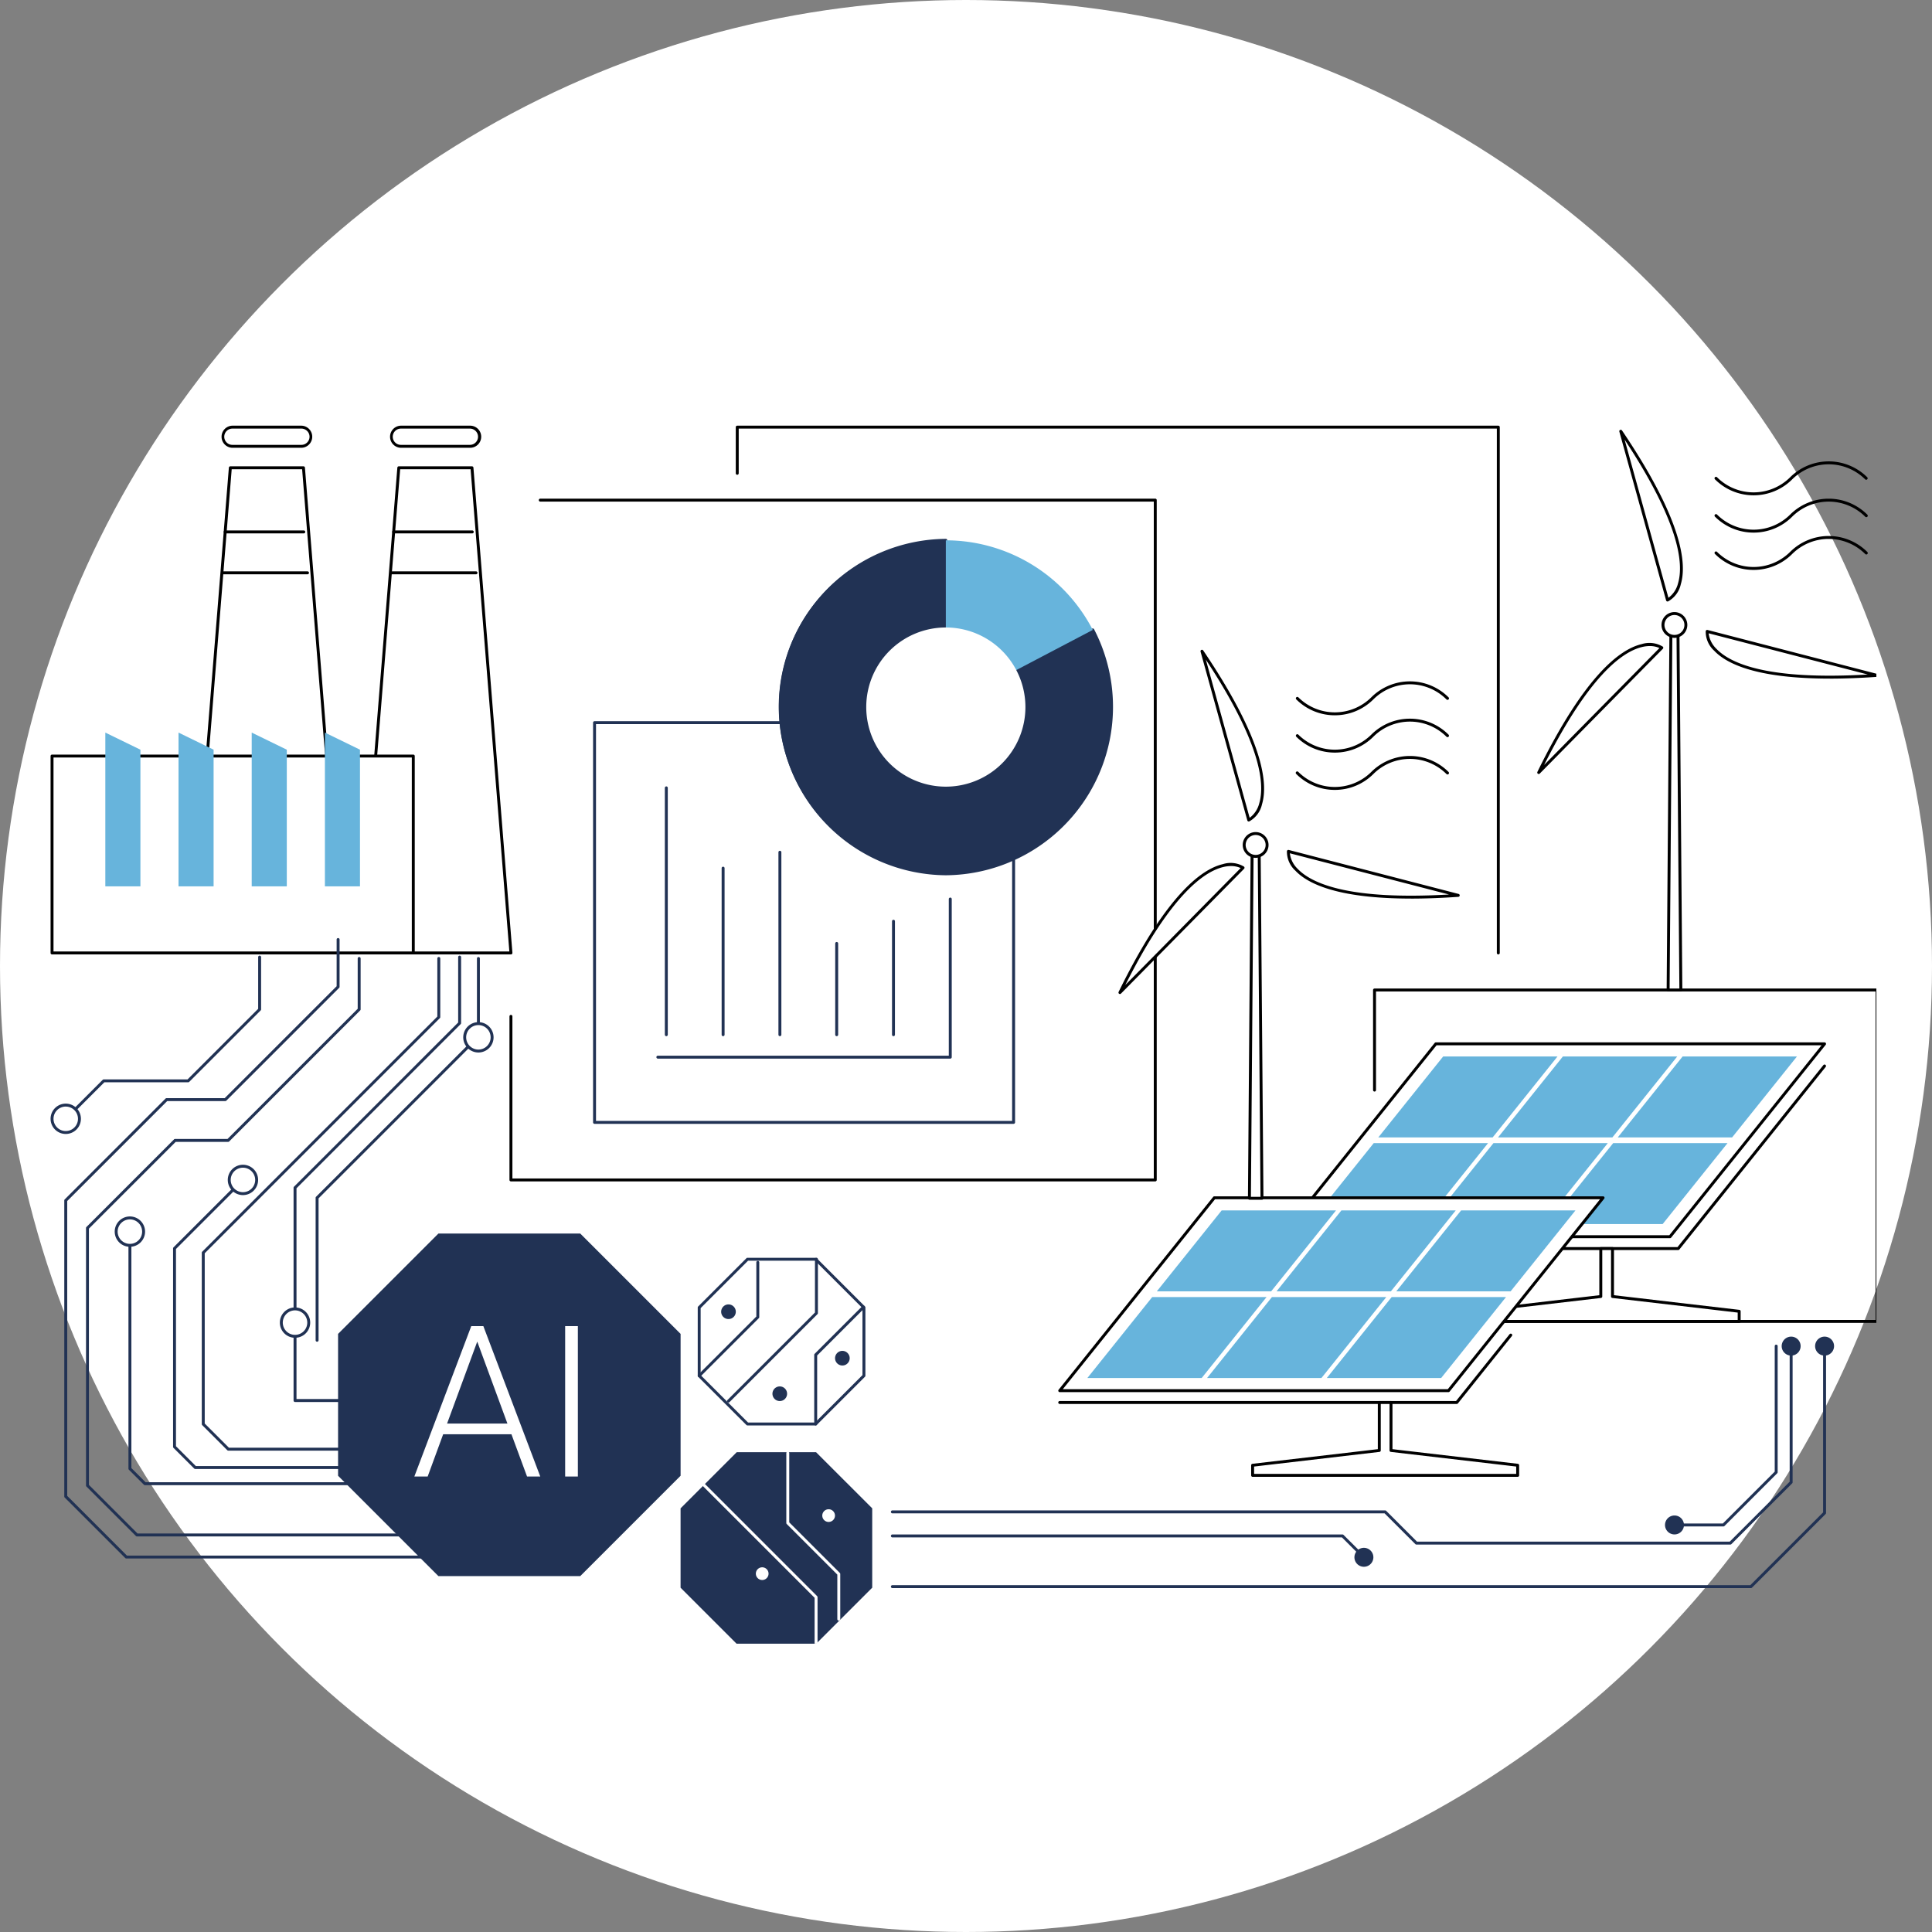 <svg xmlns="http://www.w3.org/2000/svg" xmlns:xlink="http://www.w3.org/1999/xlink" width="382" height="382" viewBox="0 0 382 382">
  <rect x="0" y="0" width="382" height="382" fill="#808080" stroke="none"/>
  <defs>
    <clipPath id="clip-path">
      <rect id="Rectangle_5444" data-name="Rectangle 5444" width="361" height="241" transform="translate(0 0.306)" fill="none"/>
    </clipPath>
  </defs>
  <g id="Group_14216" data-name="Group 14216" transform="translate(-313 -4881)">
    <circle id="Ellipse_2501" data-name="Ellipse 2501" cx="191" cy="191" r="191" transform="translate(313 4881)" fill="#fff"/>
    <g id="Group_14205" data-name="Group 14205" transform="translate(323 4964.693)" clip-path="url(#clip-path)">
      <path id="Path_26580" data-name="Path 26580" d="M440.75,184.778h-127.4a.29.29,0,0,1-.29-.29V152.149a.29.29,0,1,1,.58,0V184.2H440.46V50.367H319.148a.29.29,0,1,1,0-.58h121.6a.29.29,0,0,1,.29.29V184.489a.29.29,0,0,1-.29.29" transform="translate(-222.327 -34.884)"/>
      <path id="Path_26581" data-name="Path 26581" d="M118.2,28.72H103.739l-7.708,95.928h29.878Z" transform="translate(-68.198 -19.923)" fill="#fff"/>
      <path id="Path_26582" data-name="Path 26582" d="M125.2,124.227H95.322a.29.29,0,0,1-.289-.313l7.707-95.927a.29.29,0,0,1,.289-.267h14.463a.29.29,0,0,1,.289.267l7.707,95.927a.29.29,0,0,1-.289.313m-29.563-.58h29.249L117.224,28.3H103.3Z" transform="translate(-67.488 -19.212)"/>
      <path id="Path_26583" data-name="Path 26583" d="M133.941,72.056H118.4a.29.29,0,0,1,0-.58h15.543a.29.29,0,1,1,0,.58" transform="translate(-83.876 -50.287)"/>
      <path id="Path_26584" data-name="Path 26584" d="M133.528,99.968H116.776a.29.29,0,1,1,0-.58h16.752a.29.29,0,1,1,0,.58" transform="translate(-82.725 -70.109)"/>
      <path id="Path_26585" data-name="Path 26585" d="M133.032,1h-13.65a1.9,1.9,0,0,0,0,3.792h13.65a1.9,1.9,0,1,0,0-3.792" transform="translate(-83.435 -0.237)" fill="#fff"/>
      <path id="Path_26586" data-name="Path 26586" d="M132.322,4.371h-13.65a2.186,2.186,0,0,1,0-4.371h13.65a2.186,2.186,0,0,1,0,4.371M118.672.58a1.606,1.606,0,0,0,0,3.212h13.65a1.606,1.606,0,0,0,0-3.212Z" transform="translate(-82.725 0.473)"/>
      <path id="Path_26587" data-name="Path 26587" d="M247.976,1h-13.65a1.9,1.9,0,1,0,0,3.792h13.65a1.9,1.9,0,1,0,0-3.792" transform="translate(-165.064 -0.237)" fill="#fff"/>
      <path id="Path_26588" data-name="Path 26588" d="M247.266,4.371h-13.65a2.186,2.186,0,0,1,0-4.371h13.65a2.186,2.186,0,1,1,0,4.371M233.616.58a1.606,1.606,0,0,0,0,3.212h13.65a1.606,1.606,0,0,0,0-3.212Z" transform="translate(-164.354 0.473)"/>
      <path id="Path_26589" data-name="Path 26589" d="M233.146,28.72H218.682l-7.708,95.928h29.878Z" transform="translate(-149.828 -19.923)" fill="#fff"/>
      <path id="Path_26590" data-name="Path 26590" d="M240.144,124.227H210.266a.29.29,0,0,1-.289-.313l7.707-95.927a.29.29,0,0,1,.289-.267h14.463a.29.29,0,0,1,.289.267l7.708,95.927a.29.29,0,0,1-.289.313m-29.564-.58h29.25L232.168,28.3H218.24Z" transform="translate(-149.118 -19.212)"/>
      <path id="Path_26591" data-name="Path 26591" d="M248.885,72.056H233.342a.29.29,0,0,1,0-.58h15.543a.29.29,0,0,1,0,.58" transform="translate(-165.506 -50.287)"/>
      <path id="Path_26592" data-name="Path 26592" d="M248.471,99.968H231.719a.29.29,0,1,1,0-.58h16.752a.29.29,0,0,1,0,.58" transform="translate(-164.353 -70.109)"/>
      <rect id="Rectangle_5442" data-name="Rectangle 5442" width="71.424" height="38.93" transform="translate(0.29 65.795)" fill="#fff"/>
      <path id="Path_26593" data-name="Path 26593" d="M71.714,263.887H.29A.29.29,0,0,1,0,263.6v-38.93a.29.29,0,0,1,.29-.29H71.714a.29.29,0,0,1,.29.29V263.6a.29.29,0,0,1-.29.29M.58,263.308H71.424v-38.35H.58Z" transform="translate(0 -158.873)"/>
      <path id="Path_26594" data-name="Path 26594" d="M44.291,239.772H37.354v-30.4l6.936,3.382Z" transform="translate(-26.528 -148.216)" fill="#67b4dc"/>
      <path id="Path_26595" data-name="Path 26595" d="M94.221,239.772H87.285v-30.4l6.936,3.382Z" transform="translate(-61.987 -148.216)" fill="#67b4dc"/>
      <path id="Path_26596" data-name="Path 26596" d="M194.082,239.772h-6.936v-30.4l6.936,3.382Z" transform="translate(-132.905 -148.216)" fill="#67b4dc"/>
      <path id="Path_26597" data-name="Path 26597" d="M144.151,239.772h-6.936v-30.4l6.936,3.382Z" transform="translate(-97.446 -148.216)" fill="#67b4dc"/>
      <path id="Path_26598" data-name="Path 26598" d="M743.319,675.053H573.561a.29.29,0,1,1,0-.58H743.2l14.388-14.388V627.207a.29.29,0,0,1,.58,0v33a.291.291,0,0,1-.085.2l-14.558,14.558a.289.289,0,0,1-.2.085" transform="translate(-407.119 -444.743)" fill="#213254"/>
      <path id="Path_26599" data-name="Path 26599" d="M739.249,666.449H677.173a.29.29,0,0,1-.2-.085l-6.091-6.091H573.561a.29.29,0,1,1,0-.58H671a.289.289,0,0,1,.2.085l6.091,6.091h61.836l11.851-11.851V627.207a.29.29,0,0,1,.58,0v26.932a.291.291,0,0,1-.085.2l-12.021,12.021a.289.289,0,0,1-.2.085" transform="translate(-407.119 -444.743)" fill="#213254"/>
      <path id="Path_26600" data-name="Path 26600" d="M666.792,761.219a.289.289,0,0,1-.2-.085l-4.139-4.139H573.561a.29.29,0,1,1,0-.58h89.007a.289.289,0,0,1,.2.085L667,760.724a.29.29,0,0,1-.2.495" transform="translate(-407.119 -536.708)" fill="#213254"/>
      <path id="Path_26601" data-name="Path 26601" d="M1116.8,662.86h-9.679a.29.29,0,1,1,0-.58h9.559l10.256-10.256V627.207a.29.29,0,0,1,.58,0v24.938a.291.291,0,0,1-.085.2L1117,662.775a.289.289,0,0,1-.2.085" transform="translate(-786.033 -444.743)" fill="#213254"/>
      <path id="Path_26602" data-name="Path 26602" d="M1207.5,623.328a1.873,1.873,0,1,1-1.873-1.873,1.873,1.873,0,0,1,1.873,1.873" transform="translate(-854.865 -440.864)" fill="#213254"/>
      <path id="Path_26603" data-name="Path 26603" d="M1184.7,623.328a1.873,1.873,0,1,1-1.873-1.873,1.873,1.873,0,0,1,1.873,1.873" transform="translate(-838.675 -440.864)" fill="#213254"/>
      <path id="Path_26604" data-name="Path 26604" d="M1105.11,745.341a1.873,1.873,0,1,1-1.873-1.873,1.873,1.873,0,0,1,1.873,1.873" transform="translate(-782.153 -527.514)" fill="#213254"/>
      <path id="Path_26605" data-name="Path 26605" d="M893.228,767.4a1.873,1.873,0,1,1-1.873-1.873,1.873,1.873,0,0,1,1.873,1.873" transform="translate(-631.681 -543.18)" fill="#213254"/>
      <path id="Path_26606" data-name="Path 26606" d="M456.584,700.294H440.893l-11.1,11.1v15.691l11.1,11.1h15.692l11.1-11.1V711.39Z" transform="translate(-305.228 -496.853)" fill="#213254"/>
      <path id="Path_26607" data-name="Path 26607" d="M512.288,733.3a.29.29,0,0,1-.29-.29V724.2l-10-10a.29.29,0,0,1-.085-.2V700.175a.29.29,0,1,1,.58,0v13.7l10,10a.289.289,0,0,1,.085.2v8.936a.29.29,0,0,1-.29.29" transform="translate(-356.441 -496.562)" fill="#fff"/>
      <path id="Path_26608" data-name="Path 26608" d="M467.173,753.645a.29.29,0,0,1-.29-.29v-9.1l-22.091-22.091a.29.29,0,1,1,.41-.41l22.176,22.176a.289.289,0,0,1,.085.2v9.222a.29.29,0,0,1-.29.29" transform="translate(-315.817 -512.031)" fill="#fff"/>
      <path id="Path_26609" data-name="Path 26609" d="M528.969,740.463a1.255,1.255,0,1,1-1.255-1.255,1.255,1.255,0,0,1,1.255,1.255" transform="translate(-373.875 -524.488)" fill="#fff"/>
      <path id="Path_26610" data-name="Path 26610" d="M483.648,780.069a1.255,1.255,0,1,1-1.255-1.255,1.255,1.255,0,0,1,1.255,1.255" transform="translate(-341.689 -552.615)" fill="#fff"/>
      <path id="Path_26611" data-name="Path 26611" d="M244.02,551.14H215.968l-19.836,19.836v28.052l19.836,19.836H244.02l19.836-19.836V570.976Z" transform="translate(-139.287 -390.929)" fill="#213254"/>
      <path id="Path_26612" data-name="Path 26612" d="M267.359,635.66h-13.5l-3.064,8.354H248.16l11.254-29.738h2.39l11.254,29.738h-2.614Zm-12.725-2.124h11.928l-5.964-16.2Z" transform="translate(-176.235 -435.766)" fill="#fff"/>
      <rect id="Rectangle_5443" data-name="Rectangle 5443" width="2.512" height="29.738" transform="translate(101.744 178.51)" fill="#fff"/>
      <path id="Path_26613" data-name="Path 26613" d="M465.513,568.644H452.018l-9.542,9.542V591.68l9.542,9.542h13.495l9.542-9.542V578.186Z" transform="translate(-314.232 -403.359)" fill="#fff"/>
      <path id="Path_26614" data-name="Path 26614" d="M464.8,600.8H451.309a.288.288,0,0,1-.2-.085l-9.542-9.542a.289.289,0,0,1-.085-.2V577.476a.29.29,0,0,1,.085-.2l9.542-9.542a.288.288,0,0,1,.2-.085H464.8a.291.291,0,0,1,.205.085l9.542,9.542a.291.291,0,0,1,.085.2V590.97a.29.29,0,0,1-.085.2l-9.542,9.542a.291.291,0,0,1-.205.085m-13.374-.58h13.254l9.372-9.372V577.6l-9.372-9.372H451.429l-9.372,9.372V590.85Z" transform="translate(-313.523 -402.649)" fill="#213254"/>
      <path id="Path_26615" data-name="Path 26615" d="M521.249,623.959a.29.29,0,0,1-.29-.29V609.992a.29.29,0,0,1,.085-.2l9.451-9.451a.29.29,0,0,1,.41.41l-9.366,9.366v13.557a.29.29,0,0,1-.29.29" transform="translate(-369.968 -425.806)" fill="#213254"/>
      <path id="Path_26616" data-name="Path 26616" d="M441.767,592.777a.29.29,0,0,1-.2-.495l11.5-11.5V570.07a.29.29,0,1,1,.58,0V580.9a.291.291,0,0,1-.085.2l-11.588,11.588a.289.289,0,0,1-.2.085" transform="translate(-313.523 -404.166)" fill="#213254"/>
      <path id="Path_26617" data-name="Path 26617" d="M461.757,596.267a.29.29,0,0,1-.2-.495l17.3-17.3V567.934a.29.29,0,1,1,.58,0v10.659a.29.29,0,0,1-.085.2l-17.384,17.384a.289.289,0,0,1-.2.085" transform="translate(-327.719 -402.649)" fill="#213254"/>
      <path id="Path_26618" data-name="Path 26618" d="M495.351,656.859a1.447,1.447,0,1,1-1.447-1.447,1.447,1.447,0,0,1,1.447,1.447" transform="translate(-349.726 -464.979)" fill="#213254"/>
      <path id="Path_26619" data-name="Path 26619" d="M460.367,600.912a1.447,1.447,0,1,1-1.447-1.447,1.448,1.448,0,0,1,1.447,1.447" transform="translate(-324.882 -425.247)" fill="#213254"/>
      <path id="Path_26620" data-name="Path 26620" d="M538.062,632.61a1.447,1.447,0,1,1-1.447-1.447,1.448,1.448,0,0,1,1.447,1.447" transform="translate(-380.058 -447.758)" fill="#213254"/>
      <path id="Path_26621" data-name="Path 26621" d="M132.5,460.065H108.4a.29.29,0,0,1-.2-.085l-4.958-4.958a.288.288,0,0,1-.085-.2v-33.9a.288.288,0,0,1,.085-.2l46.487-46.488V362.746a.29.29,0,0,1,.58,0v11.6a.289.289,0,0,1-.085.2l-46.487,46.488V454.7l4.788,4.788H132.5a.29.29,0,0,1,0,.58" transform="translate(-73.258 -256.931)" fill="#213254"/>
      <path id="Path_26622" data-name="Path 26622" d="M95.558,477.026H34.229a.291.291,0,0,1-.2-.085l-9.778-9.778a.291.291,0,0,1-.085-.2V416.046a.291.291,0,0,1,.085-.205L41.567,398.52a.289.289,0,0,1,.2-.085H52.146L77.883,372.7v-9.952a.29.29,0,0,1,.58,0v10.072a.29.29,0,0,1-.085.2L52.471,398.93a.291.291,0,0,1-.2.085H41.892L24.741,416.166v50.672l9.608,9.608H95.558a.29.29,0,1,1,0,.58" transform="translate(-17.158 -256.932)" fill="#213254"/>
      <path id="Path_26623" data-name="Path 26623" d="M87.519,472.219H21.607a.289.289,0,0,1-.2-.085L9.434,460.166a.291.291,0,0,1-.085-.2V401.415a.29.29,0,0,1,.085-.2l19.929-19.929a.29.29,0,0,1,.2-.085h11.5L63.2,359.07v-9.235a.29.29,0,0,1,.58,0v9.355a.289.289,0,0,1-.085.2l-22.3,22.3a.29.29,0,0,1-.2.085h-11.5L9.929,401.535v58.306l11.8,11.8H87.519a.29.29,0,1,1,0,.58" transform="translate(-6.639 -247.762)" fill="#213254"/>
      <path id="Path_26624" data-name="Path 26624" d="M119.963,570.986H87.928a.289.289,0,0,1-.2-.085l-4.09-4.09a.29.29,0,0,1-.085-.2V527.368a.29.29,0,0,1,.085-.2L97.166,513.63a.29.29,0,0,1,.41.41L84.128,527.488v39l3.92,3.92h31.915a.29.29,0,0,1,0,.58" transform="translate(-59.333 -364.23)" fill="#213254"/>
      <path id="Path_26625" data-name="Path 26625" d="M121.893,507.906A2.709,2.709,0,1,0,124.6,505.2a2.709,2.709,0,0,0-2.709,2.709" transform="translate(-86.564 -358.301)" fill="#fff"/>
      <path id="Path_26626" data-name="Path 26626" d="M123.891,510.195a3,3,0,1,1,3-3,3,3,0,0,1-3,3m0-5.419a2.42,2.42,0,1,0,2.42,2.419,2.422,2.422,0,0,0-2.42-2.419" transform="translate(-85.854 -357.59)" fill="#213254"/>
      <path id="Path_26627" data-name="Path 26627" d="M9.639,394.1a.29.29,0,0,1-.2-.495l7.509-7.51a.291.291,0,0,1,.2-.085H33.73l13.955-13.955V361.835a.29.29,0,1,1,.58,0v10.336a.289.289,0,0,1-.085.2L34.055,386.5a.289.289,0,0,1-.2.085H17.268L9.844,394.01a.289.289,0,0,1-.2.085" transform="translate(-6.639 -256.284)" fill="#213254"/>
      <path id="Path_26628" data-name="Path 26628" d="M1,466.213A2.709,2.709,0,1,0,3.709,463.5,2.709,2.709,0,0,0,1,466.213" transform="translate(-0.71 -328.692)" fill="#fff"/>
      <path id="Path_26629" data-name="Path 26629" d="M3,468.5a3,3,0,1,1,3-3,3,3,0,0,1-3,3m0-5.419a2.42,2.42,0,1,0,2.42,2.42A2.422,2.422,0,0,0,3,463.084" transform="translate(0 -327.982)" fill="#213254"/>
      <path id="Path_26630" data-name="Path 26630" d="M178.737,449.8H166.058a.29.29,0,0,1-.29-.29V407.427a.289.289,0,0,1,.085-.2l32.46-32.461V361.835a.29.29,0,1,1,.58,0v13.047a.29.29,0,0,1-.085.2l-32.46,32.46v41.669h12.389a.29.29,0,1,1,0,.58" transform="translate(-117.723 -256.284)" fill="#213254"/>
      <path id="Path_26631" data-name="Path 26631" d="M157.419,605.246a2.709,2.709,0,1,0,2.709-2.709,2.709,2.709,0,0,0-2.709,2.709" transform="translate(-111.794 -427.429)" fill="#fff"/>
      <path id="Path_26632" data-name="Path 26632" d="M159.418,607.535a3,3,0,1,1,3-3,3,3,0,0,1-3,3m0-5.419a2.42,2.42,0,1,0,2.42,2.42,2.422,2.422,0,0,0-2.42-2.42" transform="translate(-111.084 -426.719)" fill="#213254"/>
      <path id="Path_26633" data-name="Path 26633" d="M181.11,438.528a.29.29,0,0,1-.29-.29V410.063a.29.29,0,0,1,.085-.2l31.81-31.81v-15.3a.29.29,0,0,1,.58,0v15.422a.291.291,0,0,1-.085.2L181.4,410.183v28.055a.29.29,0,0,1-.29.29" transform="translate(-128.413 -256.932)" fill="#213254"/>
      <path id="Path_26634" data-name="Path 26634" d="M282.517,410.627a2.709,2.709,0,1,0,2.709-2.709,2.709,2.709,0,0,0-2.709,2.709" transform="translate(-200.634 -289.217)" fill="#fff"/>
      <path id="Path_26635" data-name="Path 26635" d="M284.515,412.916a3,3,0,1,1,3-3,3,3,0,0,1-3,3m0-5.419a2.42,2.42,0,1,0,2.42,2.419,2.423,2.423,0,0,0-2.42-2.419" transform="translate(-199.924 -288.507)" fill="#213254"/>
      <path id="Path_26636" data-name="Path 26636" d="M100.2,599.228H56.37a.289.289,0,0,1-.2-.085l-2.97-2.97a.29.29,0,0,1-.085-.2V549.1a.29.29,0,1,1,.58,0v46.749l2.8,2.8H100.2a.29.29,0,1,1,0,.58" transform="translate(-37.717 -389.273)" fill="#213254"/>
      <path id="Path_26637" data-name="Path 26637" d="M44.762,543.17a2.709,2.709,0,1,0,2.709-2.709,2.709,2.709,0,0,0-2.709,2.709" transform="translate(-31.789 -383.345)" fill="#fff"/>
      <path id="Path_26638" data-name="Path 26638" d="M46.76,545.46a3,3,0,1,1,3-3,3,3,0,0,1-3,3m0-5.419a2.42,2.42,0,1,0,2.42,2.42,2.422,2.422,0,0,0-2.42-2.42" transform="translate(-31.078 -382.634)" fill="#213254"/>
      <path id="Path_26639" data-name="Path 26639" d="M839.562,459.846h76.864l30.563-38.136H870.125Z" transform="translate(-596.23 -299.011)" fill="#fff"/>
      <path id="Path_26640" data-name="Path 26640" d="M915.715,459.425H838.851a.29.29,0,0,1-.226-.471l30.563-38.136a.289.289,0,0,1,.226-.109h76.864a.29.29,0,0,1,.226.471l-30.563,38.136a.289.289,0,0,1-.226.109m-76.26-.58h76.121l30.1-37.556H869.553Z" transform="translate(-595.519 -298.301)"/>
      <path id="Path_26641" data-name="Path 26641" d="M917.348,472.485h-78.5a.29.29,0,0,1,0-.58h78.358l28.843-35.989a.29.29,0,0,1,.452.363l-28.93,36.1a.289.289,0,0,1-.226.109" transform="translate(-595.519 -309.023)"/>
      <path id="Path_26642" data-name="Path 26642" d="M996.187,570.837v-9.483H998.5v9.483l25.046,2.924v2H971.141v-2Z" transform="translate(-689.673 -398.182)" fill="#fff"/>
      <path id="Path_26643" data-name="Path 26643" d="M1022.838,575.345H970.432a.29.29,0,0,1-.29-.29v-2a.289.289,0,0,1,.256-.288l24.789-2.894v-9.225a.29.29,0,0,1,.29-.29h2.315a.29.29,0,0,1,.29.29v9.225l24.79,2.894a.29.29,0,0,1,.256.288v2a.29.29,0,0,1-.29.29m-52.116-.58h51.826v-1.456l-24.789-2.894a.29.29,0,0,1-.256-.288v-9.193h-1.735v9.193a.29.29,0,0,1-.256.288l-24.789,2.894Zm24.755-4.638h0Z" transform="translate(-688.964 -397.473)"/>
      <path id="Path_26644" data-name="Path 26644" d="M1001.843,450.09H916.3a.29.29,0,0,1,0-.58h85.257v-64.95H902.778v19.5a.29.29,0,0,1-.58,0V384.271a.29.29,0,0,1,.29-.29h99.355a.29.29,0,0,1,.29.29V449.8a.29.29,0,0,1-.29.29" transform="translate(-640.712 -272.218)"/>
      <path id="Path_26645" data-name="Path 26645" d="M1069.135,446.339h22.608l12.82-16h-22.608Z" transform="translate(-759.265 -305.143)" fill="#67b4dc"/>
      <path id="Path_26646" data-name="Path 26646" d="M1021.754,505.461h22.608l12.82-16h-22.608Z" transform="translate(-725.617 -347.129)" fill="#67b4dc"/>
      <path id="Path_26647" data-name="Path 26647" d="M987.46,446.339h22.608l12.82-16H1000.28Z" transform="translate(-701.262 -305.143)" fill="#67b4dc"/>
      <path id="Path_26648" data-name="Path 26648" d="M940.08,505.461h22.608l12.82-16H952.9Z" transform="translate(-667.614 -347.129)" fill="#67b4dc"/>
      <path id="Path_26649" data-name="Path 26649" d="M905.786,446.339h22.608l12.82-16H918.605Z" transform="translate(-643.26 -305.143)" fill="#67b4dc"/>
      <path id="Path_26650" data-name="Path 26650" d="M858.4,505.461h22.608l12.82-16H871.225Z" transform="translate(-609.612 -347.129)" fill="#67b4dc"/>
      <path id="Path_26651" data-name="Path 26651" d="M688.451,564.868h76.864l30.563-38.136H719.014Z" transform="translate(-488.916 -373.595)" fill="#fff"/>
      <path id="Path_26652" data-name="Path 26652" d="M764.6,564.448H687.741a.29.29,0,0,1-.226-.471l30.563-38.136a.289.289,0,0,1,.226-.109h76.864a.29.29,0,0,1,.226.471l-30.563,38.136a.289.289,0,0,1-.226.109m-76.26-.58h76.121l30.1-37.557H718.444Z" transform="translate(-488.206 -372.885)"/>
      <path id="Path_26653" data-name="Path 26653" d="M766.238,633.324h-78.5a.29.29,0,0,1,0-.58H766.1l10.586-13.209a.29.29,0,1,1,.452.363l-10.673,13.318a.29.29,0,0,1-.226.108" transform="translate(-488.206 -439.423)"/>
      <path id="Path_26654" data-name="Path 26654" d="M845.076,675.86v-9.483h2.315v9.483l25.046,2.924v2H820.031v-2Z" transform="translate(-582.359 -472.766)" fill="#fff"/>
      <path id="Path_26655" data-name="Path 26655" d="M871.727,680.367H819.321a.29.29,0,0,1-.29-.29v-2a.29.29,0,0,1,.256-.288l24.789-2.893v-9.225a.29.29,0,0,1,.29-.29h2.315a.29.29,0,0,1,.29.29v9.225l24.79,2.893a.29.29,0,0,1,.256.288v2a.29.29,0,0,1-.29.29m-52.116-.58h51.826v-1.456l-24.789-2.894a.29.29,0,0,1-.256-.288v-9.193h-1.735v9.193a.29.29,0,0,1-.256.288l-24.789,2.894Zm24.755-4.638h0Z" transform="translate(-581.649 -472.056)"/>
      <path id="Path_26656" data-name="Path 26656" d="M918.025,551.362h22.608l12.82-16H930.844Z" transform="translate(-651.952 -379.726)" fill="#67b4dc"/>
      <path id="Path_26657" data-name="Path 26657" d="M870.644,610.483h22.608l12.82-16H883.464Z" transform="translate(-618.303 -421.712)" fill="#67b4dc"/>
      <path id="Path_26658" data-name="Path 26658" d="M836.35,551.362h22.608l12.82-16H849.17Z" transform="translate(-593.949 -379.726)" fill="#67b4dc"/>
      <path id="Path_26659" data-name="Path 26659" d="M788.969,610.483h22.608l12.82-16H801.789Z" transform="translate(-560.301 -421.712)" fill="#67b4dc"/>
      <path id="Path_26660" data-name="Path 26660" d="M754.675,551.362h22.608l12.82-16H767.495Z" transform="translate(-535.946 -379.726)" fill="#67b4dc"/>
      <path id="Path_26661" data-name="Path 26661" d="M707.295,610.483H729.9l12.82-16H720.114Z" transform="translate(-502.298 -421.712)" fill="#67b4dc"/>
      <path id="Path_26662" data-name="Path 26662" d="M1103.483,208.134H1106l-.583-72.175h-1.376Z" transform="translate(-783.658 -96.08)" fill="#fff"/>
      <path id="Path_26663" data-name="Path 26663" d="M1105.291,207.713h-2.518a.29.29,0,0,1-.29-.292l.559-72.175a.29.29,0,0,1,.29-.288h1.377a.29.29,0,0,1,.29.288l.583,72.175a.29.29,0,0,1-.29.292m-2.226-.58H1105l-.578-71.595h-.8Z" transform="translate(-782.948 -95.37)"/>
      <path id="Path_26664" data-name="Path 26664" d="M1163.687,149.029l-33.585-8.7s-1.449,11.125,33.585,8.7" transform="translate(-802.556 -99.186)" fill="#fff"/>
      <path id="Path_26665" data-name="Path 26665" d="M1153.647,148.956c-14.354,0-20.379-2.868-22.88-5.525a5.075,5.075,0,0,1-1.663-3.846.289.289,0,0,1,.36-.243l33.585,8.7a.29.29,0,0,1-.053.57c-3.454.239-6.56.348-9.349.348M1129.681,140a5.094,5.094,0,0,0,1.535,3.066c2.833,2.977,10.337,6.223,29.932,5.083Z" transform="translate(-801.845 -98.476)"/>
      <path id="Path_26666" data-name="Path 26666" d="M1015.212,174.645l24.34-24.676s-8.93-6.814-24.34,24.676" transform="translate(-720.971 -105.588)" fill="#fff"/>
      <path id="Path_26667" data-name="Path 26667" d="M1014.5,174.222a.29.29,0,0,1-.261-.417c9.328-19.062,16.347-24.258,20.593-25.261a5.107,5.107,0,0,1,4.183.482.29.29,0,0,1,.031.434l-24.34,24.676a.29.29,0,0,1-.206.086m21.953-25.3a6.479,6.479,0,0,0-1.525.191c-4,.966-10.563,5.834-19.364,23.325l22.806-23.121a4.445,4.445,0,0,0-1.917-.394" transform="translate(-720.26 -104.876)"/>
      <path id="Path_26668" data-name="Path 26668" d="M1071.175,3.8l9.245,33.373s10.379-4.31-9.245-33.373" transform="translate(-760.714 -2.227)" fill="#fff"/>
      <path id="Path_26669" data-name="Path 26669" d="M1079.71,36.754a.289.289,0,0,1-.279-.212l-9.245-33.373a.29.29,0,0,1,.52-.24c11.878,17.591,12.879,26.256,11.626,30.427a5.091,5.091,0,0,1-2.51,3.375.29.29,0,0,1-.111.022m-8.483-32,8.663,31.271a5.107,5.107,0,0,0,1.9-2.874c1.16-3.939.219-12.045-10.561-28.4" transform="translate(-760.003 -1.516)"/>
      <path id="Path_26670" data-name="Path 26670" d="M1100.059,131.026a2.262,2.262,0,1,0,1.578-2.778,2.263,2.263,0,0,0-1.578,2.778" transform="translate(-781.168 -90.546)" fill="#fff"/>
      <path id="Path_26671" data-name="Path 26671" d="M1101.529,132.264a2.557,2.557,0,0,1-2.461-1.869,2.548,2.548,0,0,1,1.781-3.135,2.557,2.557,0,0,1,3.14,1.777,2.551,2.551,0,0,1-2.459,3.227m-1.9-2.024a1.974,1.974,0,0,0,3.619.444,1.951,1.951,0,0,0,.184-1.493,1.974,1.974,0,0,0-3.618-.445A1.951,1.951,0,0,0,1099.627,130.241Z" transform="translate(-780.457 -89.838)"/>
      <path id="Path_26672" data-name="Path 26672" d="M1142.9,31.059a10.766,10.766,0,0,1-7.628-3.148.29.29,0,1,1,.409-.41,10.236,10.236,0,0,0,14.438,0,10.817,10.817,0,0,1,15.257,0,.29.29,0,0,1-.409.41,10.237,10.237,0,0,0-14.439,0,10.766,10.766,0,0,1-7.628,3.148" transform="translate(-806.174 -16.821)"/>
      <path id="Path_26673" data-name="Path 26673" d="M1142.9,56.512a10.766,10.766,0,0,1-7.628-3.148.29.29,0,1,1,.409-.41,10.236,10.236,0,0,0,14.438,0,10.817,10.817,0,0,1,15.257,0,.29.29,0,1,1-.409.41,10.236,10.236,0,0,0-14.439,0,10.766,10.766,0,0,1-7.628,3.148" transform="translate(-806.174 -34.897)"/>
      <path id="Path_26674" data-name="Path 26674" d="M1142.9,81.965a10.766,10.766,0,0,1-7.628-3.148.29.29,0,1,1,.409-.41,10.236,10.236,0,0,0,14.438,0,10.817,10.817,0,0,1,15.257,0,.29.29,0,1,1-.409.41,10.237,10.237,0,0,0-14.439,0,10.766,10.766,0,0,1-7.628,3.148" transform="translate(-806.174 -52.973)"/>
      <path id="Path_26675" data-name="Path 26675" d="M817.852,355.893h2.481l-.564-69.86h-1.377Z" transform="translate(-580.812 -202.658)" fill="#fff"/>
      <path id="Path_26676" data-name="Path 26676" d="M819.622,355.472h-2.482a.29.29,0,0,1-.29-.292l.541-69.86a.29.29,0,0,1,.29-.288h1.377a.29.29,0,0,1,.29.288l.564,69.86a.29.29,0,0,1-.29.292m-2.189-.58h1.9l-.56-69.281h-.8Z" transform="translate(-580.101 -201.947)"/>
      <path id="Path_26677" data-name="Path 26677" d="M877.993,299.1l-33.585-8.7s-1.449,11.125,33.585,8.7" transform="translate(-599.666 -205.763)" fill="#fff"/>
      <path id="Path_26678" data-name="Path 26678" d="M867.954,299.029c-14.353,0-20.378-2.868-22.88-5.525a5.076,5.076,0,0,1-1.663-3.846.29.29,0,0,1,.36-.243l33.585,8.7a.29.29,0,0,1-.053.57c-3.454.239-6.559.348-9.349.348m-23.965-8.959a5.1,5.1,0,0,0,1.535,3.066c2.833,2.977,10.336,6.223,29.932,5.083Z" transform="translate(-598.956 -205.053)"/>
      <path id="Path_26679" data-name="Path 26679" d="M729.519,324.719l24.34-24.676s-8.93-6.814-24.34,24.676" transform="translate(-518.081 -212.166)" fill="#fff"/>
      <path id="Path_26680" data-name="Path 26680" d="M728.809,324.3a.29.29,0,0,1-.261-.417c9.328-19.062,16.348-24.258,20.594-25.261a5.108,5.108,0,0,1,4.183.482.29.29,0,0,1,.03.434l-24.34,24.676a.289.289,0,0,1-.206.086M750.761,299a6.481,6.481,0,0,0-1.525.191c-4,.967-10.563,5.834-19.364,23.325l22.807-23.121a4.447,4.447,0,0,0-1.917-.394" transform="translate(-517.371 -211.453)"/>
      <path id="Path_26681" data-name="Path 26681" d="M785.482,153.876l9.245,33.373s10.379-4.31-9.245-33.373" transform="translate(-557.824 -108.804)" fill="#fff"/>
      <path id="Path_26682" data-name="Path 26682" d="M794.016,186.829a.288.288,0,0,1-.279-.212l-9.245-33.373a.29.29,0,0,1,.52-.24c11.878,17.591,12.879,26.256,11.626,30.427a5.092,5.092,0,0,1-2.51,3.375.291.291,0,0,1-.111.022m-8.483-32,8.663,31.271a5.108,5.108,0,0,0,1.9-2.874c1.16-3.939.218-12.045-10.561-28.4" transform="translate(-557.113 -108.094)"/>
      <path id="Path_26683" data-name="Path 26683" d="M814.366,281.1a2.262,2.262,0,1,0,1.578-2.778,2.263,2.263,0,0,0-1.578,2.778" transform="translate(-578.278 -197.124)" fill="#fff"/>
      <path id="Path_26684" data-name="Path 26684" d="M815.835,282.338a2.557,2.557,0,0,1-2.461-1.869,2.547,2.547,0,0,1,1.78-3.135,2.557,2.557,0,0,1,3.14,1.777,2.547,2.547,0,0,1-1.78,3.134,2.555,2.555,0,0,1-.679.092m-1.9-2.024a1.974,1.974,0,0,0,3.618.446,1.951,1.951,0,0,0,.185-1.494,1.974,1.974,0,0,0-3.619-.445A1.952,1.952,0,0,0,813.933,280.314Z" transform="translate(-577.566 -196.415)"/>
      <path id="Path_26685" data-name="Path 26685" d="M857.207,181.132a10.766,10.766,0,0,1-7.628-3.148.29.29,0,0,1,.409-.41,10.236,10.236,0,0,0,14.438,0,10.817,10.817,0,0,1,15.257,0,.29.29,0,1,1-.409.41,10.236,10.236,0,0,0-14.439,0,10.766,10.766,0,0,1-7.628,3.148" transform="translate(-603.283 -123.398)"/>
      <path id="Path_26686" data-name="Path 26686" d="M857.207,206.585a10.766,10.766,0,0,1-7.628-3.148.29.29,0,0,1,.409-.41,10.236,10.236,0,0,0,14.438,0,10.816,10.816,0,0,1,15.257,0,.29.29,0,1,1-.409.41,10.236,10.236,0,0,0-14.439,0,10.766,10.766,0,0,1-7.628,3.148" transform="translate(-603.283 -141.473)"/>
      <path id="Path_26687" data-name="Path 26687" d="M857.207,232.038a10.766,10.766,0,0,1-7.628-3.148.29.29,0,1,1,.409-.41,10.237,10.237,0,0,0,14.438,0,10.816,10.816,0,0,1,15.257,0,.29.29,0,1,1-.409.41,10.236,10.236,0,0,0-14.439,0,10.766,10.766,0,0,1-7.628,3.148" transform="translate(-603.283 -159.55)"/>
      <path id="Path_26688" data-name="Path 26688" d="M618.223,104.541a.29.29,0,0,1-.29-.29V.58h-149.9V9.416a.29.29,0,1,1-.58,0V.29a.29.29,0,0,1,.29-.29H618.223a.29.29,0,0,1,.29.29V104.251a.29.29,0,0,1-.29.29" transform="translate(-331.973 0.473)"/>
      <path id="Path_26689" data-name="Path 26689" d="M453.236,281.206H370.379a.29.29,0,0,1-.29-.29V201.883a.29.29,0,0,1,.29-.29h82.857a.29.29,0,0,1,.29.29v79.033a.29.29,0,0,1-.29.29m-82.567-.58h82.277V202.173H370.669Z" transform="translate(-262.825 -142.691)" fill="#213254"/>
      <path id="Path_26690" data-name="Path 26690" d="M471.39,353.771H413.571a.29.29,0,1,1,0-.58H471.1V322.22a.29.29,0,1,1,.58,0v31.261a.29.29,0,0,1-.29.29" transform="translate(-293.499 -228.151)" fill="#213254"/>
      <path id="Path_26691" data-name="Path 26691" d="M574.32,360.08a.29.29,0,0,1-.29-.29V337.358a.29.29,0,1,1,.58,0V359.79a.29.29,0,0,1-.29.29" transform="translate(-407.658 -238.901)" fill="#213254"/>
      <path id="Path_26692" data-name="Path 26692" d="M535.576,370.851a.29.29,0,0,1-.29-.29V352.525a.29.29,0,1,1,.58,0v18.037a.29.29,0,0,1-.29.29" transform="translate(-380.143 -249.673)" fill="#213254"/>
      <path id="Path_26693" data-name="Path 26693" d="M496.833,326.656a.29.29,0,0,1-.29-.29V290.293a.29.29,0,1,1,.58,0v36.073a.29.29,0,0,1-.29.29" transform="translate(-352.629 -205.477)" fill="#213254"/>
      <path id="Path_26694" data-name="Path 26694" d="M458.089,334.366a.29.29,0,0,1-.29-.29V301.149a.29.29,0,1,1,.58,0v32.927a.29.29,0,0,1-.29.29" transform="translate(-325.114 -213.187)" fill="#213254"/>
      <path id="Path_26695" data-name="Path 26695" d="M419.346,295.464a.29.29,0,0,1-.29-.29v-48.8a.29.29,0,0,1,.58,0v48.8a.29.29,0,0,1-.29.29" transform="translate(-297.6 -174.285)" fill="#213254"/>
      <path id="Path_26696" data-name="Path 26696" d="M529.747,143.724a33.259,33.259,0,0,1,0-66.516.29.29,0,0,1,.29.29v32.489l28.627-15.03a.29.29,0,0,1,.392.123,33.3,33.3,0,0,1-29.309,48.644m-.29-65.935a32.606,32.606,0,1,0,29.218,17.817l-28.793,15.117a.29.29,0,0,1-.425-.257Z" transform="translate(-352.735 -54.357)" fill="#213254"/>
      <path id="Path_26697" data-name="Path 26697" d="M559.51,95.924,530.458,78.208A32.9,32.9,0,1,0,559.51,95.924" transform="translate(-353.446 -55.067)" fill="#213254"/>
      <path id="Path_26698" data-name="Path 26698" d="M639.79,95.924a32.735,32.735,0,0,0-29.052-17.716v32.968Z" transform="translate(-433.726 -55.067)" fill="#67b4dc"/>
      <path id="Path_26699" data-name="Path 26699" d="M587.916,153.4a15.736,15.736,0,1,1-15.736-15.736A15.737,15.737,0,0,1,587.916,153.4" transform="translate(-395.168 -97.29)" fill="#fff"/>
    </g>
  </g>
</svg>
